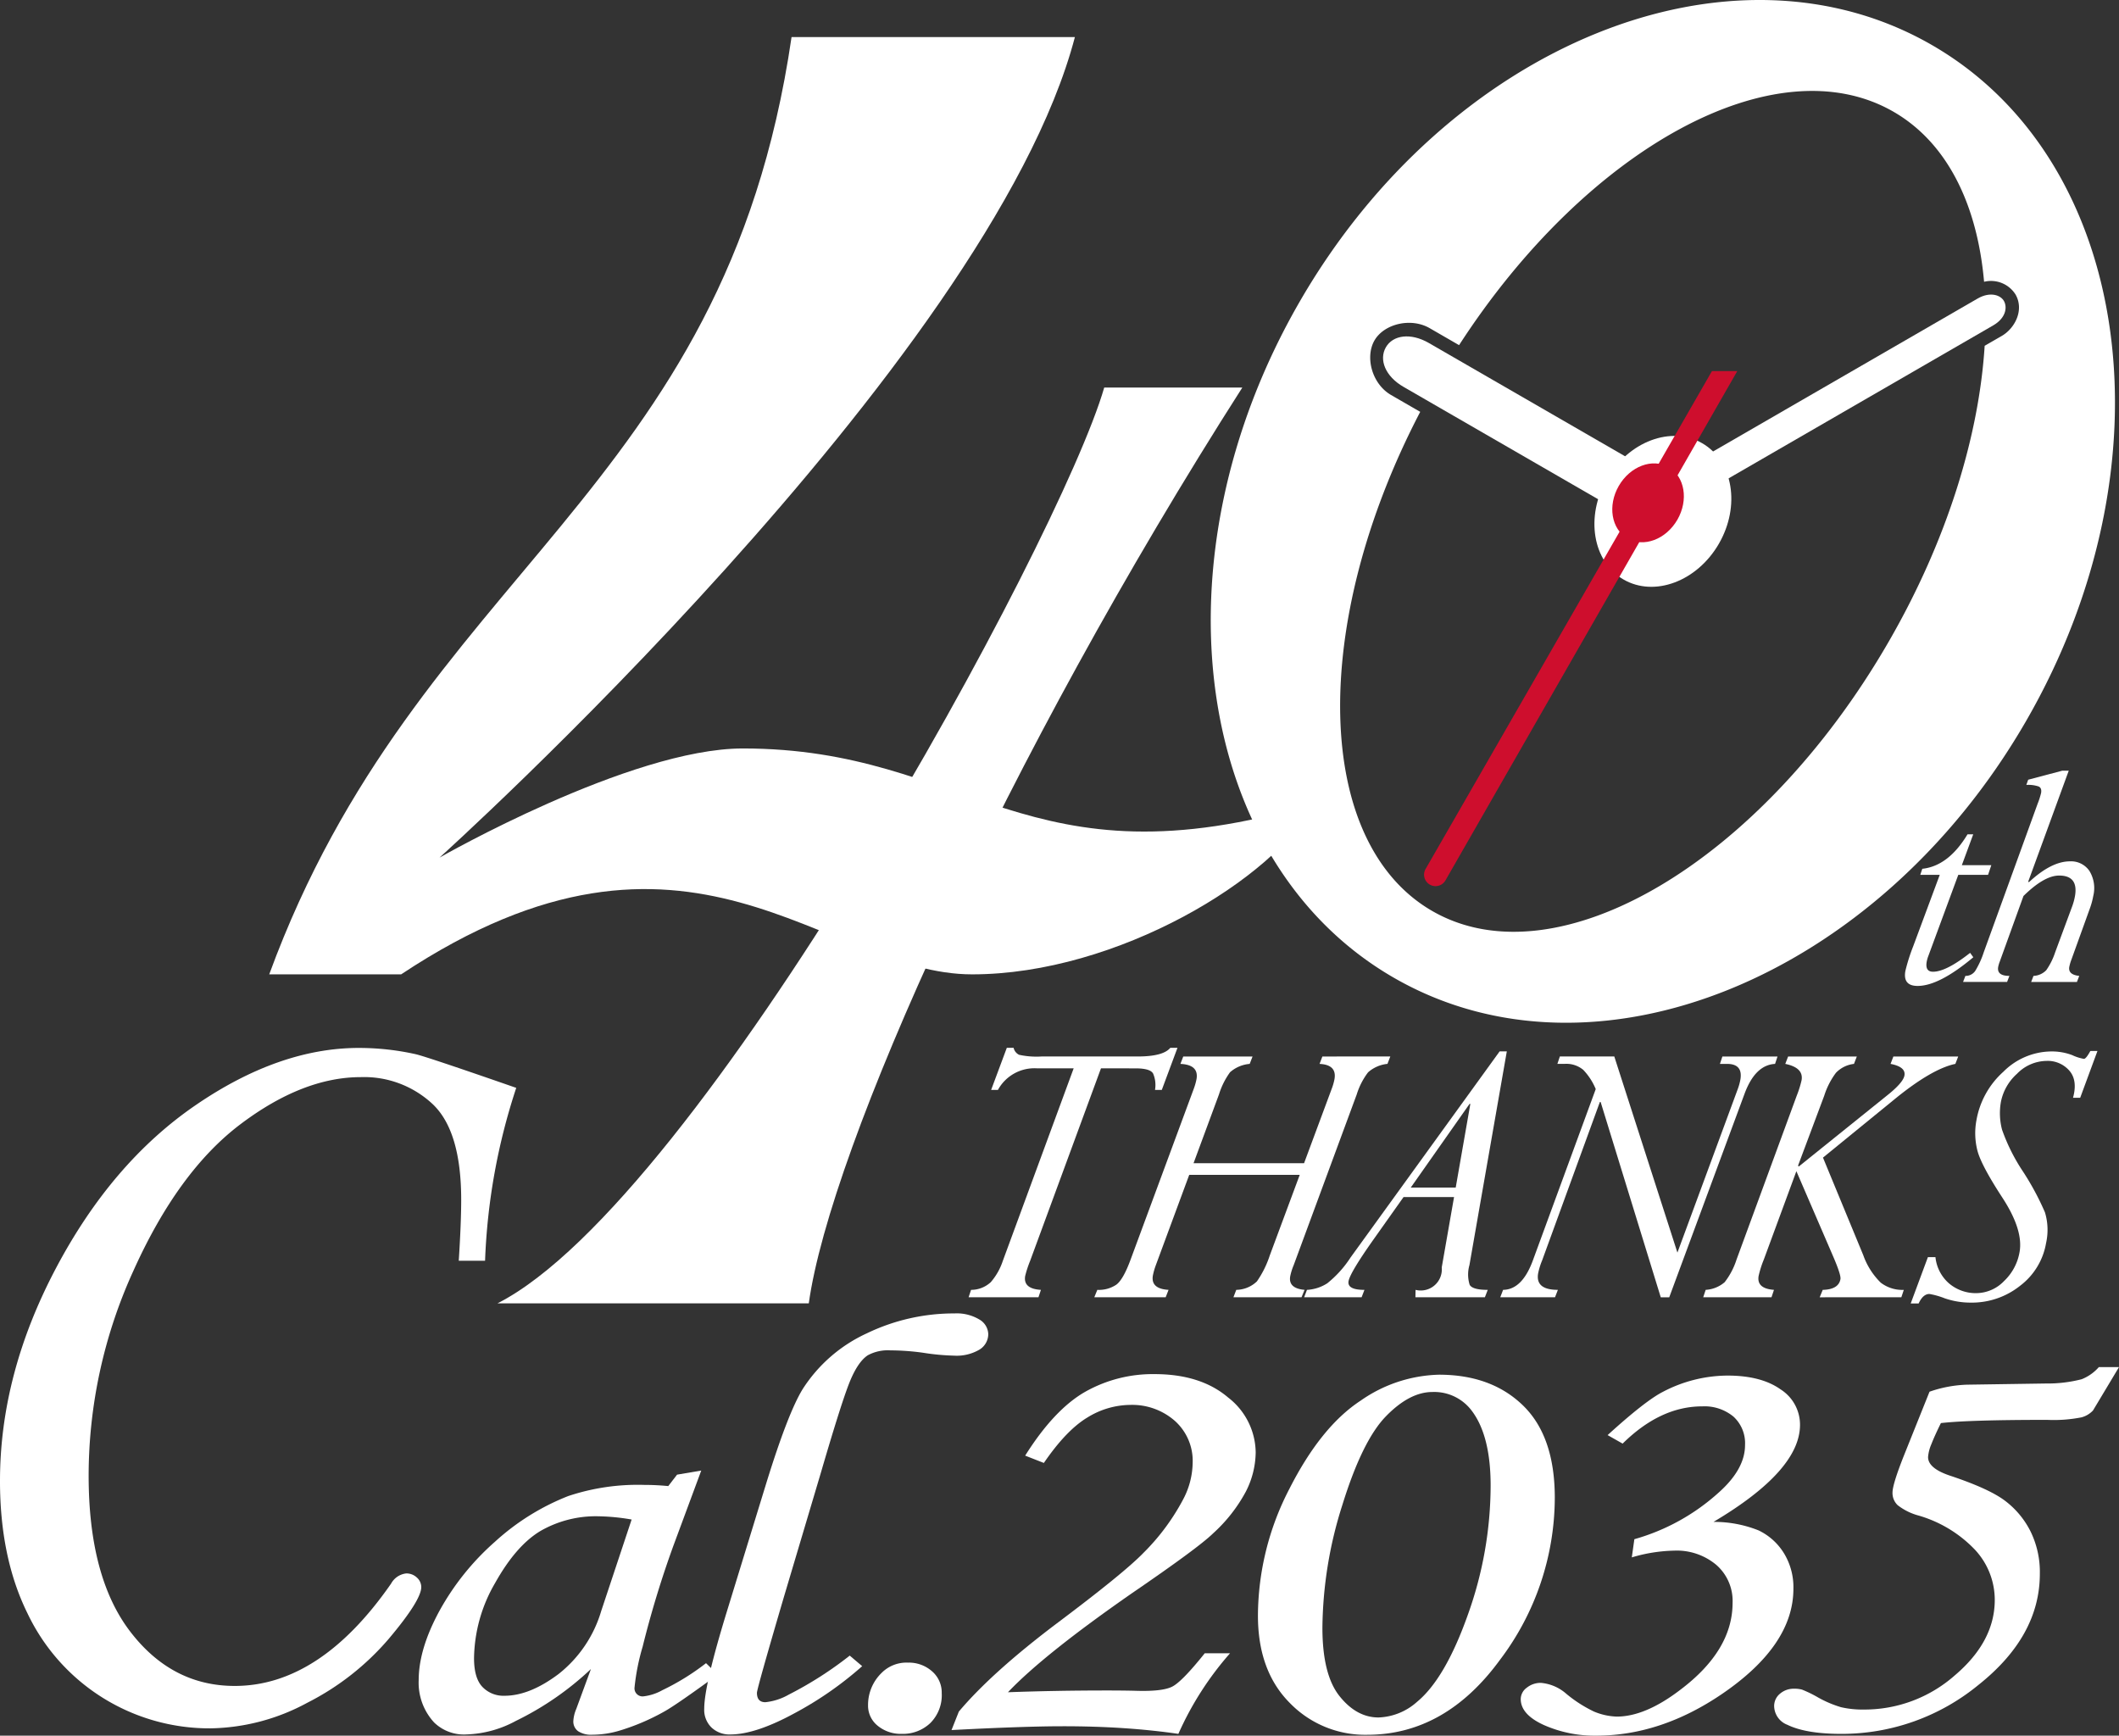 <svg xmlns="http://www.w3.org/2000/svg" width="343.457" height="281.301" viewBox="0 0 343.457 281.301">
  <rect x="0" y="0" width="343.457" height="281.301" fill="#333333" stroke="none"/>
  <g id="_40th_logo" data-name="40th_logo" transform="translate(-451.652 -256.936)">
    <g id="グループ_1148" data-name="グループ 1148" transform="translate(495.289 262.946)">
      <path id="パス_796" data-name="パス 796" d="M556.491,259.715c-10.887,74.456-60.556,86.2-84.662,151.908h21.383c46.851-31.1,68.623,0,92.536,0,23.522,0,49.183-15.617,55.4-27.67-46.851,14-55.794-8.943-92.552-8.943-18.273,0-49.167,17.691-49.167,17.691s89.161-80.3,102.987-132.986Z" transform="translate(-471.829 -259.715)" fill="#fff"/>
      <path id="パス_797" data-name="パス 797" d="M587.275,285.98c-7.154,24.768-65.5,131.727-98.337,148.424h50.454c3.484-25.135,31.922-88.43,70.267-148.424Z" transform="translate(-451.936 -229.176)" fill="#fff"/>
    </g>
    <path id="パス_798" data-name="パス 798" d="M659.3,264.248c-32.512-18.77-78.4-.154-102.5,41.583s-17.276,90.785,15.236,109.555,78.4.154,102.5-41.583S691.811,283.018,659.3,264.248Zm11.289,47.139-2.762,1.594c-.923,14.672-6.11,31.6-15.561,47.965-20.65,35.767-53.774,55.3-73.987,43.633-19.274-11.127-19.83-46.609-1.938-80.893l-4.719-2.725c-3.091-1.784-4.239-6.095-2.725-8.8s5.887-3.819,8.98-2.035l4.76,2.749c20.738-32.026,51.334-48.841,70.423-37.822,8.686,5.015,13.563,14.983,14.672,27.553a4.7,4.7,0,0,1,5.106,2.07C674.271,307.21,672.708,310.162,670.59,311.387Z" transform="translate(105.508 0)" fill="#fff"/>
    <path id="パス_799" data-name="パス 799" d="M484.031,258.4" transform="translate(37.648 1.697)" fill="none" stroke="red" stroke-miterlimit="10" stroke-width="1"/>
    <g id="グループ_1150" data-name="グループ 1150" transform="translate(608.646 426.755)">
      <g id="グループ_1149" data-name="グループ 1149">
        <path id="パス_800" data-name="パス 800" d="M545.7,338.788l-11.482,31.2a17.839,17.839,0,0,0-.8,2.44q-.367,2.089,2.55,2.262l-.4,1.2H524.243l.4-1.2a4.681,4.681,0,0,0,3.2-1.252,10.125,10.125,0,0,0,1.949-3.45l11.482-31.2h-5.911a6.742,6.742,0,0,0-6.367,3.5h-1.1l2.543-6.828h1.1a1.661,1.661,0,0,0,.885,1.131,13.227,13.227,0,0,0,3.642.275h15.574q4.149,0,5.3-1.406H558.1l-2.543,6.828h-1.1a4.672,4.672,0,0,0-.316-2.673q-.483-.824-2.833-.824Z" transform="translate(-524.243 -335.457)" fill="#fff"/>
        <path id="パス_801" data-name="パス 801" d="M581.642,336.107l-.461,1.2a5.564,5.564,0,0,0-3.142,1.371,11.523,11.523,0,0,0-1.832,3.562l-10.219,27.672a9.862,9.862,0,0,0-.569,1.821c-.227,1.308.545,2.039,2.327,2.2l-.493,1.2H556.215l.461-1.2a4.924,4.924,0,0,0,3.346-1.373,16.092,16.092,0,0,0,2.078-4.187l4.862-13.078H549.05l-5.407,14.624a10.842,10.842,0,0,0-.482,1.683q-.376,2.164,2.537,2.331l-.463,1.2H533.664l.491-1.2a5.052,5.052,0,0,0,3.08-.841q1.135-.84,2.338-4.135l10.245-27.7a9.823,9.823,0,0,0,.413-1.473q.409-2.336-2.61-2.472l.461-1.2h11.231l-.463,1.2a5.475,5.475,0,0,0-3.188,1.356,12.339,12.339,0,0,0-1.789,3.586l-4.124,11.157h17.914l4.516-12.154a9,9,0,0,0,.415-1.473q.409-2.336-2.42-2.472l.459-1.2Z" transform="translate(-513.289 -334.701)" fill="#fff"/>
        <path id="パス_802" data-name="パス 802" d="M582.24,335.727l-6.058,34.634a5.58,5.58,0,0,0,.035,3.192q.454.824,2.931.824l-.463,1.2H567.425l.024-1.2a3.421,3.421,0,0,0,4.243-3.638l1.994-11.4H565.5l-4.838,6.83q-3.838,5.427-4.074,6.8-.247,1.411,2.576,1.408l-.461,1.2h-9.315l.461-1.2a6.762,6.762,0,0,0,3.289-1.064,17.67,17.67,0,0,0,3.776-4.187l24.16-33.4ZM573.956,357.8l2.372-13.563H576.2L566.67,357.8Z" transform="translate(-495.002 -335.143)" fill="#fff"/>
        <path id="パス_803" data-name="パス 803" d="M569.37,369.167l10.191-27.774a10.081,10.081,0,0,0-2.014-3.106,4.268,4.268,0,0,0-3.043-.978h-1.159l.4-1.2h8.824L592.8,367.895l9.78-26.5a9.184,9.184,0,0,0,.422-1.51q.451-2.569-2.152-2.574h-1.159l.4-1.2h8.936l-.4,1.2q-3.218.172-4.946,4.842l-12.206,32.986H590.1l-9.743-31.647-.128,0-9.356,25.672a11.071,11.071,0,0,0-.647,2.091q-.471,2.683,3.2,2.677l-.463,1.2h-8.876l.461-1.2Q567.63,373.9,569.37,369.167Z" transform="translate(-477.911 -334.701)" fill="#fff"/>
        <path id="パス_804" data-name="パス 804" d="M598.711,352.5l6.529,15.807a11.706,11.706,0,0,0,2.84,4.466,5.757,5.757,0,0,0,3.733,1.164l-.4,1.2H598.179l.491-1.2q2.579-.065,2.872-1.747.12-.688-1.267-3.876L594.4,354.7l-5.279,14.326a16.713,16.713,0,0,0-.839,2.645c-.24,1.373.588,2.124,2.487,2.262l-.4,1.2H579.3l.4-1.2a5.165,5.165,0,0,0,3.071-1.237,11.834,11.834,0,0,0,1.929-3.67l9.76-26.569a16.69,16.69,0,0,0,.783-2.5q.354-2.028-2.643-2.645l.461-1.2h11.136l-.461,1.2a4.8,4.8,0,0,0-2.92,1.44,12.514,12.514,0,0,0-1.9,3.709l-4.241,11.326.1.167,14.317-11.519q2.621-2.08,2.825-3.246c.162-.93-.588-1.559-2.254-1.877l.461-1.2h10.507l-.463,1.2q-3.773.788-9.734,5.63Z" transform="translate(-460.229 -334.701)" fill="#fff"/>
        <path id="パス_805" data-name="パス 805" d="M625.122,335.694l-2.8,7.587H621.16q.775-2.813-.595-4.393a4.643,4.643,0,0,0-3.692-1.581,6.776,6.776,0,0,0-4.8,2.094,8.238,8.238,0,0,0-2.591,4.5,10.464,10.464,0,0,0,.177,4.563,30.491,30.491,0,0,0,3.419,6.815,44.009,44.009,0,0,1,3.534,6.579,9.792,9.792,0,0,1,.179,4.976,10.984,10.984,0,0,1-4.187,6.9,12.533,12.533,0,0,1-8.037,2.747,12.827,12.827,0,0,1-4.209-.7,12.463,12.463,0,0,0-2.479-.7c-.69,0-1.274.517-1.743,1.542h-1.287l2.79-7.513h1.222a6.523,6.523,0,0,0,2.217,4.271,6.693,6.693,0,0,0,4.477,1.564,6.3,6.3,0,0,0,4.423-1.955,8.444,8.444,0,0,0,2.522-4.736q.613-3.565-2.783-8.77t-4.036-7.574a11.389,11.389,0,0,1-.177-4.976,13.712,13.712,0,0,1,4.354-7.859,11.1,11.1,0,0,1,7.665-3.3,9.345,9.345,0,0,1,3.519.6,7.224,7.224,0,0,0,1.886.6c.231,0,.575-.422,1.038-1.272Z" transform="translate(-442.149 -335.181)" fill="#fff"/>
      </g>
    </g>
    <g id="グループ_1151" data-name="グループ 1151" transform="translate(451.652 426.775)">
      <path id="パス_806" data-name="パス 806" d="M530.274,369.961h-4.263q.392-6.157.394-9.866,0-11.134-4.617-15.513a16.247,16.247,0,0,0-11.642-4.382q-9.395,0-19.5,7.619t-17.367,23.76a80.1,80.1,0,0,0-7.26,33.194q0,16.5,6.748,25.3t16.932,8.8q13.813,0,25.339-16.577a3.208,3.208,0,0,1,2.448-1.657,2.444,2.444,0,0,1,1.737.67,2.066,2.066,0,0,1,.709,1.54q0,2.131-5.249,8.365A42.81,42.81,0,0,1,501.46,441.6a33.892,33.892,0,0,1-15.708,4.146,32.652,32.652,0,0,1-29.679-18.708q-4.422-9-4.421-21.394,0-17.288,9.038-34.415t22.616-26.446q13.573-9.314,26.524-9.313a42.286,42.286,0,0,1,9.235,1.023q1.972.477,16.262,5.448A100.889,100.889,0,0,0,530.274,369.961Z" transform="translate(-451.652 -335.466)" fill="#fff"/>
      <path id="パス_807" data-name="パス 807" d="M524.909,367.8l3.919-.664-4.455,12.02a161.739,161.739,0,0,0-5.048,16.538,35.759,35.759,0,0,0-1.306,6.56,1.306,1.306,0,0,0,1.484,1.473,8.227,8.227,0,0,0,3.03-1,38.963,38.963,0,0,0,7.07-4.373l1.9,1.856q-6.774,4.941-8.675,5.986a36,36,0,0,1-7.245,3.091,15.608,15.608,0,0,1-4.4.664,3.882,3.882,0,0,1-2.316-.571,1.939,1.939,0,0,1-.772-1.663,5.852,5.852,0,0,1,.476-1.949l2.375-6.462a48.91,48.91,0,0,1-12.176,8.411,17.893,17.893,0,0,1-7.961,2.186,6.934,6.934,0,0,1-5.286-1.946,9.5,9.5,0,0,1-2.494-6.843q0-5.038,3.354-11.216a41.713,41.713,0,0,1,9-11.216,38.419,38.419,0,0,1,11.882-7.412,35.636,35.636,0,0,1,12.356-1.808q1.9,0,3.86.19Zm-7.366,7.273a34.409,34.409,0,0,0-5.4-.526,17.985,17.985,0,0,0-9.326,2.353q-3.981,2.352-7.4,8.458A24.78,24.78,0,0,0,492,397.553q0,3.231,1.365,4.656a4.711,4.711,0,0,0,3.564,1.427q4.1,0,8.792-3.54a20.29,20.29,0,0,0,6.891-10.193Z" transform="translate(-415.166 -298.637)" fill="#fff"/>
      <path id="パス_808" data-name="パス 808" d="M528.015,410.822l2.018,1.711a56.828,56.828,0,0,1-10.959,7.626q-6.326,3.445-10.424,3.445a4.24,4.24,0,0,1-3.03-1.118,4,4,0,0,1-1.189-3.065q0-3.8,3.679-15.775l6.408-20.864q3.5-11.306,5.872-15.159a24.44,24.44,0,0,1,10.411-9.04,32.518,32.518,0,0,1,14.209-3.22,7.119,7.119,0,0,1,4.005.98,2.837,2.837,0,0,1,1.453,2.37,2.95,2.95,0,0,1-1.423,2.513,7.277,7.277,0,0,1-4.142.98,37.5,37.5,0,0,1-5.031-.474,39.611,39.611,0,0,0-5.268-.381,6.809,6.809,0,0,0-3.67.8q-1.716,1.136-3.108,4.778T523.3,381.309l-5.926,19.91q-4.4,14.975-4.4,15.636,0,1.522,1.367,1.52a9.646,9.646,0,0,0,3.8-1.235A59.508,59.508,0,0,0,528.015,410.822Z" transform="translate(-390.286 -312.331)" fill="#fff"/>
      <path id="パス_809" data-name="パス 809" d="M523.181,381.533a5.643,5.643,0,0,1,3.893,1.4,4.536,4.536,0,0,1,1.575,3.54,6.374,6.374,0,0,1-1.843,4.847,6.443,6.443,0,0,1-4.633,1.758,5.886,5.886,0,0,1-3.891-1.306,4.161,4.161,0,0,1-1.574-3.35,7.218,7.218,0,0,1,2.2-5.227A5.667,5.667,0,0,1,523.181,381.533Z" transform="translate(-376.01 -281.903)" fill="#fff"/>
      <path id="パス_810" data-name="パス 810" d="M537.931,374.309l-3.03-1.187q4.694-7.458,9.713-10.336a22.242,22.242,0,0,1,11.257-2.874q7.484,0,11.938,3.8a11.385,11.385,0,0,1,4.455,8.882,14.218,14.218,0,0,1-1.6,6.367,25.131,25.131,0,0,1-5.286,6.745q-2.375,2.329-13.067,9.644-14.378,9.985-20.2,16.121,7.783-.286,16.039-.286,2.673,0,4.633.05,4.337.14,5.941-.668t5.286-5.416h4.1a51.2,51.2,0,0,0-8.376,13.067q-4.221-.616-8.91-.928t-9.86-.307q-6.118,0-18,.616l1.187-2.993q5.4-6.417,16.158-14.505,10.631-7.99,13.721-11.175a35.813,35.813,0,0,0,6.475-8.707,13.019,13.019,0,0,0,1.544-5.9,8.691,8.691,0,0,0-2.911-6.852,10.478,10.478,0,0,0-7.187-2.567,13.4,13.4,0,0,0-6.981,2.052Q541.556,369.011,537.931,374.309Z" transform="translate(-368.737 -307.042)" fill="#fff"/>
      <path id="パス_811" data-name="パス 811" d="M575.271,359.955q8.5,0,13.634,5t5.139,14.934a43.652,43.652,0,0,1-8.882,26.275q-8.879,12.152-21.532,12.152a17.012,17.012,0,0,1-12.563-5.184q-5.138-5.184-5.139-14.125a44.94,44.94,0,0,1,5.108-20.57q5.109-10.06,11.523-14.267A23.1,23.1,0,0,1,575.271,359.955ZM574.2,362.76q-3.682,0-7.513,3.923t-7.07,14.365a67.212,67.212,0,0,0-3.238,19.906q0,7.611,2.762,11.082t6.326,3.473a9.845,9.845,0,0,0,6.237-2.522q4.574-3.76,8.257-14.149a62.229,62.229,0,0,0,3.683-20.9q0-8.133-3.088-12.176A7.594,7.594,0,0,0,574.2,362.76Z" transform="translate(-342.036 -306.992)" fill="#fff"/>
      <path id="パス_812" data-name="パス 812" d="M582.138,371.047l-2.435-1.378q6.057-5.512,8.91-6.986a22.741,22.741,0,0,1,10.513-2.662q5.466,0,8.612,2.236a6.775,6.775,0,0,1,3.151,5.749q0,7.413-14.021,15.729a19.428,19.428,0,0,1,7.308,1.378,9.78,9.78,0,0,1,4.068,3.636,10.537,10.537,0,0,1,1.574,5.822q0,9.171-11.583,17.06-9.92,6.748-20.375,6.748a20.287,20.287,0,0,1-8.465-1.711q-3.773-1.71-3.772-4.228a2.3,2.3,0,0,1,.98-1.832,3.567,3.567,0,0,1,2.288-.783,7.145,7.145,0,0,1,4.1,1.756,21.346,21.346,0,0,0,4.516,2.9,10.346,10.346,0,0,0,3.681.809q4.636,0,10.336-4.371,8.435-6.368,8.437-14.066a7.753,7.753,0,0,0-2.645-6.155,9.967,9.967,0,0,0-6.8-2.305,25.627,25.627,0,0,0-6.891,1.094l.415-2.948a34.152,34.152,0,0,0,13.662-7.554q4.276-3.8,4.276-7.7a5.844,5.844,0,0,0-1.871-4.609,7.361,7.361,0,0,0-5.078-1.665Q588.257,365.01,582.138,371.047Z" transform="translate(-319.135 -306.915)" fill="#fff"/>
      <path id="パス_813" data-name="パス 813" d="M637.245,359.385h3.266l-4.217,7.033a3.933,3.933,0,0,1-1.871,1.114,23.212,23.212,0,0,1-5.554.407q-12.714,0-17.226.521-1.012,2.044-1.547,3.421a6.472,6.472,0,0,0-.534,2.091q0,1.807,3.506,2.993,6.294,2.092,8.908,4.04a14.15,14.15,0,0,1,4.159,4.942,14.928,14.928,0,0,1,1.544,6.938q0,10.122-9.979,18.035a34.9,34.9,0,0,1-22.216,7.911q-5.7,0-8.733-1.473a3.319,3.319,0,0,1-2.137-2.993,2.573,2.573,0,0,1,.95-2.046,3.384,3.384,0,0,1,2.258-.807,4.641,4.641,0,0,1,1.306.145,19.473,19.473,0,0,1,2.377,1.14,17.945,17.945,0,0,0,3.949,1.711,15.513,15.513,0,0,0,3.713.381,22.126,22.126,0,0,0,14.7-5.513q6.508-5.512,6.505-12.263a11.922,11.922,0,0,0-3.207-8.125,20.473,20.473,0,0,0-9.207-5.56,9.537,9.537,0,0,1-3.326-1.663,2.72,2.72,0,0,1-.833-2.042q0-1.379,1.959-6.272l4.04-10.076a20.287,20.287,0,0,1,6.118-1.14l12.713-.19a22.176,22.176,0,0,0,5.822-.69A7.223,7.223,0,0,0,637.245,359.385Z" transform="translate(-297.052 -307.655)" fill="#fff"/>
    </g>
    <g id="グループ_1153" data-name="グループ 1153" transform="translate(760.419 381.848)">
      <g id="グループ_1152" data-name="グループ 1152">
        <path id="パス_814" data-name="パス 814" d="M608.415,324.459l-.53,1.57h-4.825l-4.851,13.143a5.364,5.364,0,0,0-.266.928q-.286,1.629,1.025,1.631,2.131,0,6.012-3.06l.515.714q-5.535,4.649-9.025,4.648-2.41,0-1.988-2.414a29.913,29.913,0,0,1,1.263-3.99l4.312-11.6H596.9l.327-.982q4.23-.448,7.332-5.588h.924l-1.845,5Z" transform="translate(-594.42 -309.151)" fill="#fff"/>
        <path id="パス_815" data-name="パス 815" d="M615.9,314.693l-6.557,17.944.082.145q3.65-3.4,6.672-3.4a3.6,3.6,0,0,1,3.149,1.544,5.319,5.319,0,0,1,.629,4.07,12.081,12.081,0,0,1-.51,1.91l-3.052,8.458a7.385,7.385,0,0,0-.324,1.125c-.147.839.391,1.33,1.615,1.46l-.376.982H609.81l.376-.982a3.056,3.056,0,0,0,2.074-.928,11.174,11.174,0,0,0,1.449-2.922l2.768-7.47a9.985,9.985,0,0,0,.432-1.6q.587-3.345-2.569-3.344-2.41,0-5.777,3.315l-3.848,10.643a5.2,5.2,0,0,0-.249.844q-.256,1.46,1.817,1.46l-.376.982h-7.135l.378-.982a1.861,1.861,0,0,0,1.607-.828,14.315,14.315,0,0,0,1.375-3.021l8.722-24.041a12.6,12.6,0,0,0,.562-1.741c.1-.543-.035-.9-.389-1.066a5.284,5.284,0,0,0-2-.255l.3-.841,5.511-1.46Z" transform="translate(-589.357 -314.693)" fill="#fff"/>
      </g>
    </g>
    <g id="グループ_1154" data-name="グループ 1154" transform="translate(675.821 304.677)">
      <path id="パス_816" data-name="パス 816" d="M598.441,313.316l-39.816-22.988c-2.967-1.715-4.007-4.4-2.874-6.4s4.014-2.424,6.981-.711L602.546,306.2Z" transform="translate(-555.303 -275.366)" fill="#fff"/>
      <path id="パス_817" data-name="パス 817" d="M576.834,315.951l55.247-31.935c2.037-1.177,2.312-2.868,1.786-3.9s-2.266-1.635-4.3-.458l-55.247,31.933Z" transform="translate(-533.195 -279.011)" fill="#fff"/>
    </g>
    <ellipse id="楕円形_199" data-name="楕円形 199" cx="12.752" cy="10.484" rx="12.752" ry="10.484" transform="translate(705.723 345.618) rotate(-60)" fill="#fff"/>
    <g id="グループ_1156" data-name="グループ 1156" transform="translate(682.475 317.081)">
      <path id="パス_818" data-name="パス 818" d="M609.142,284.746l-47.3,82.545a1.856,1.856,0,0,1-3.216-1.856l46.412-80.689Z" transform="translate(-558.38 -284.746)" fill="#ce0e2d"/>
      <g id="グループ_1155" data-name="グループ 1155" transform="translate(28.222 12.835)">
        <ellipse id="楕円形_200" data-name="楕円形 200" cx="6.668" cy="5.482" rx="6.668" ry="5.482" transform="translate(0 11.549) rotate(-60)" fill="#ce0e2d"/>
      </g>
    </g>
  </g>
</svg>
